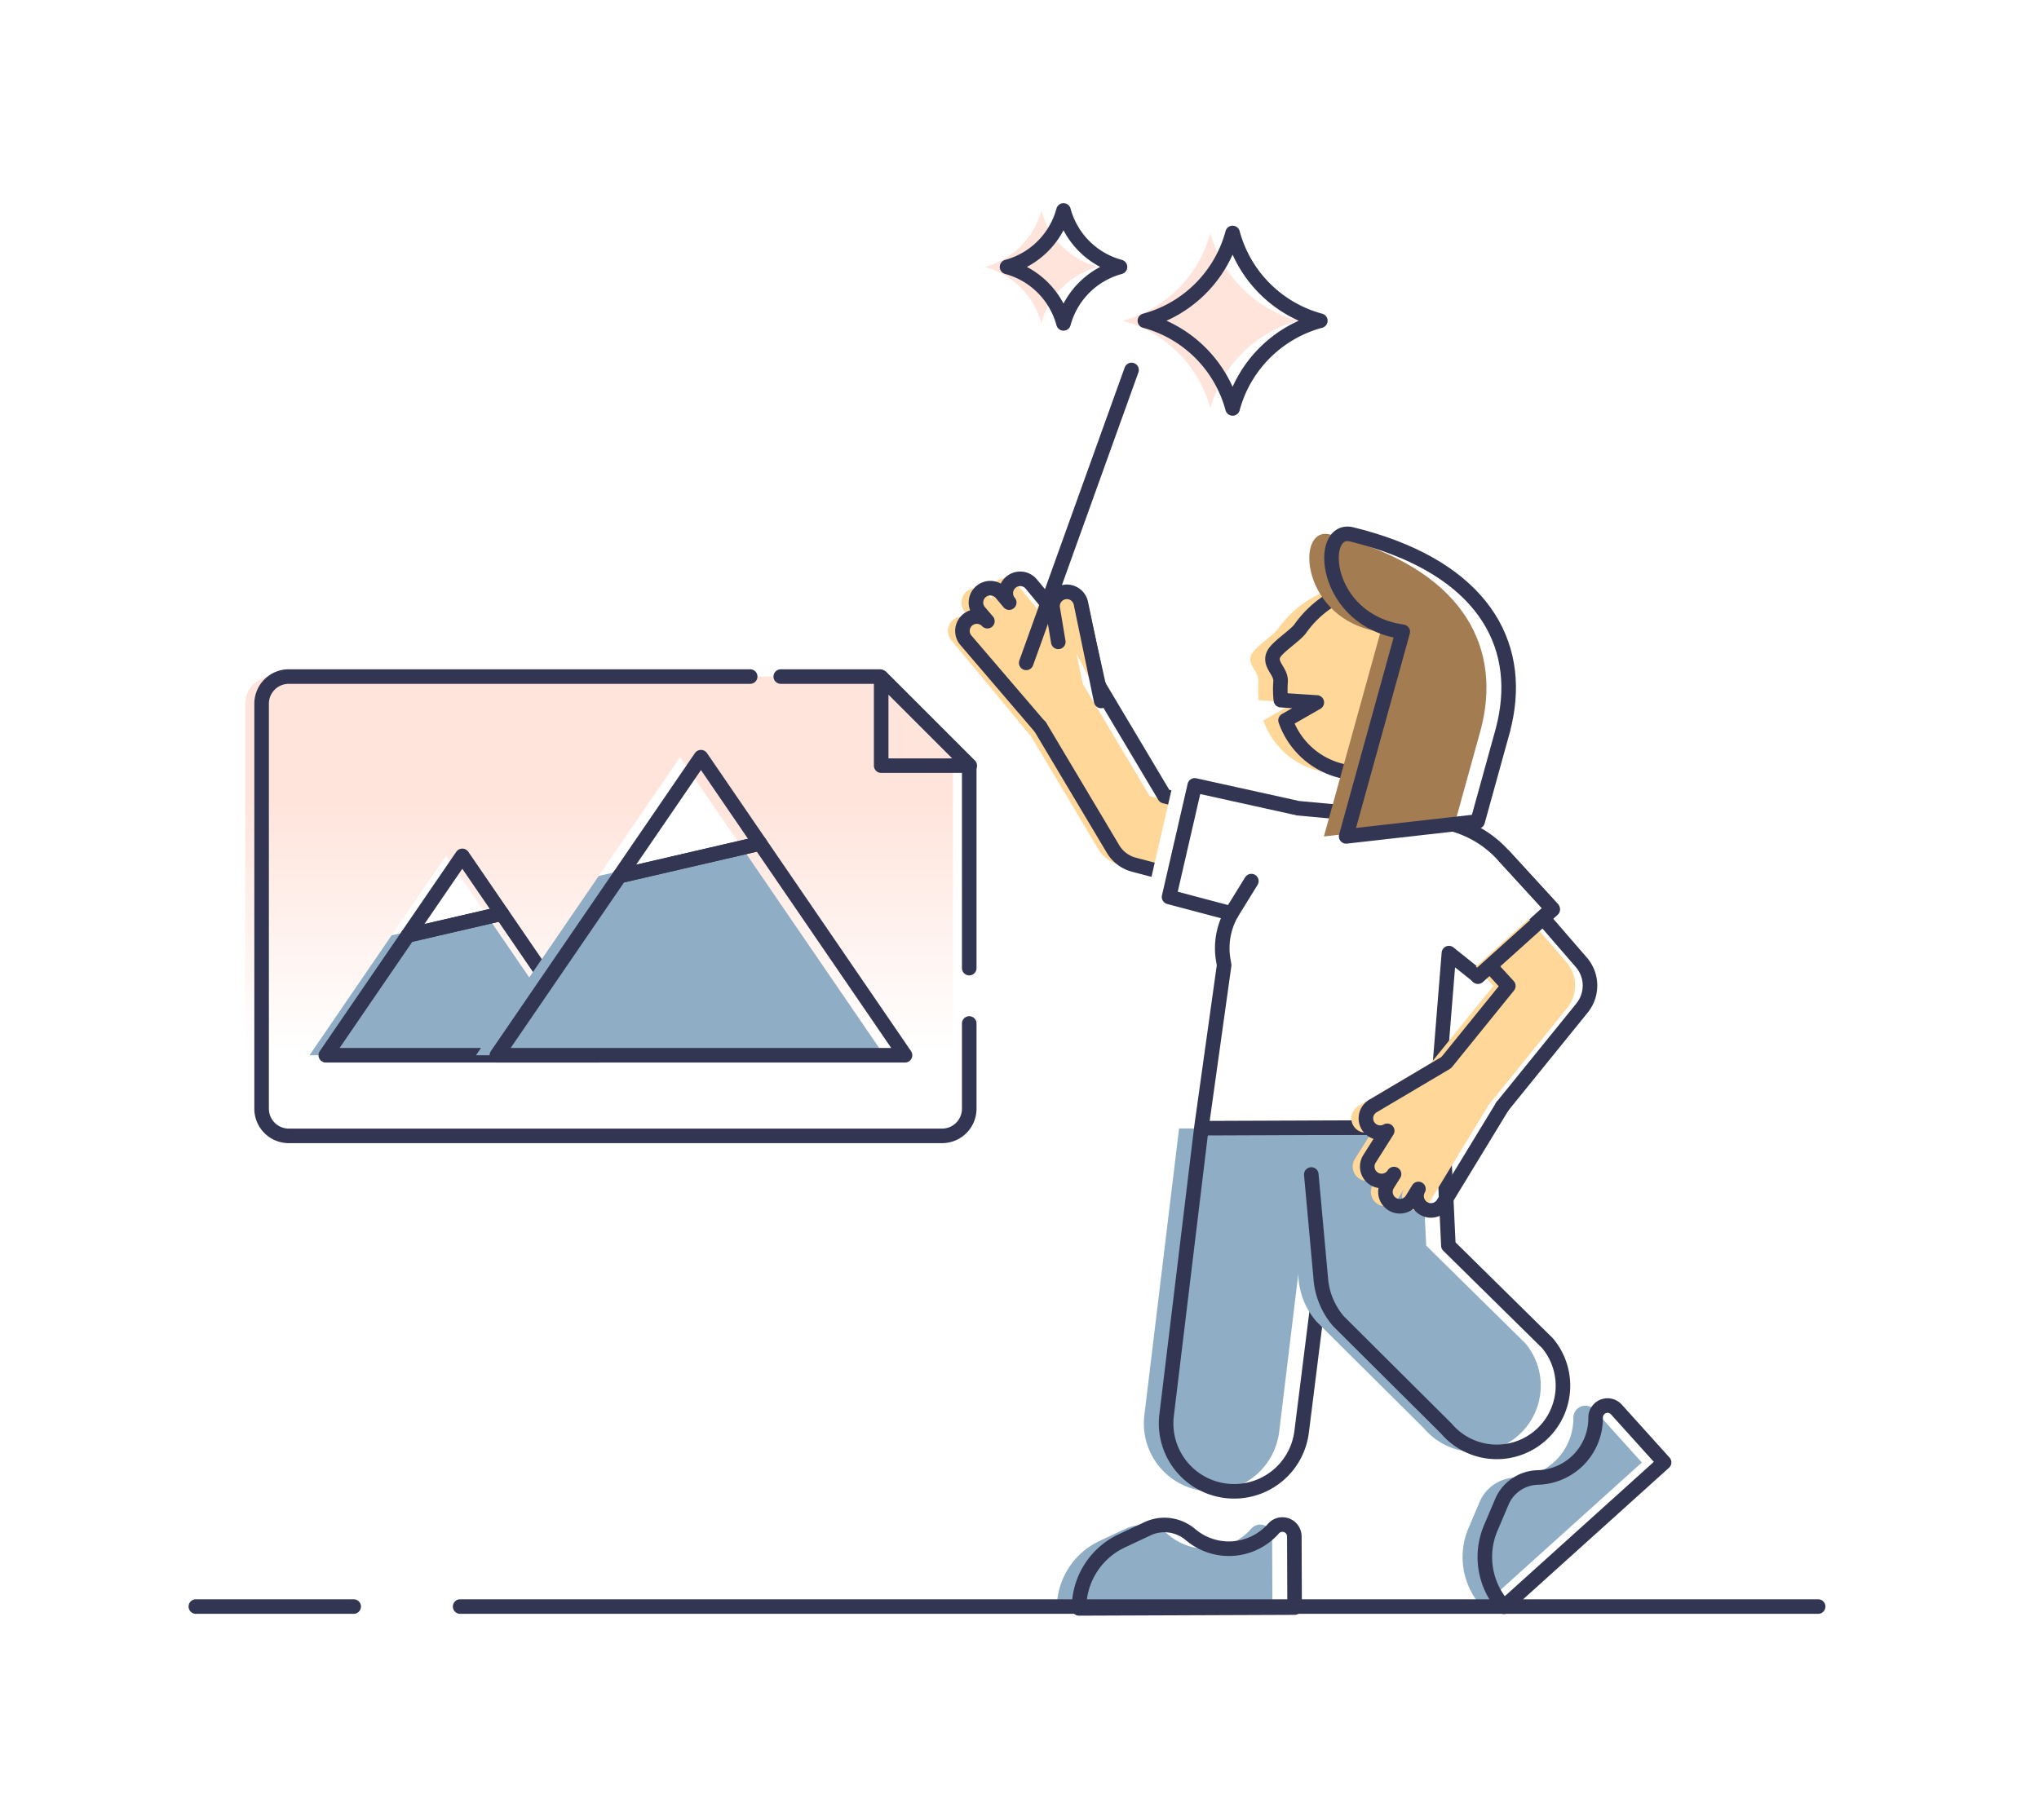 <svg xmlns="http://www.w3.org/2000/svg" xmlns:xlink="http://www.w3.org/1999/xlink" viewBox="0 0 140 124.999"><defs><style>.cls-1{fill:#fff;}.cls-2{fill:#90adc6;}.cls-3{fill:none;}.cls-3,.cls-6{stroke:#333652;stroke-linecap:round;stroke-linejoin:round;}.cls-4,.cls-6{fill:#ffd799;}.cls-5{fill:#a37c52;}.cls-7{fill:#ffe4db;}.cls-8{fill:url(#linear-gradient);}</style><linearGradient id="linear-gradient" x1="41.137" y1="72.341" x2="41.137" y2="54.868" gradientUnits="userSpaceOnUse"><stop offset="0" stop-color="#fff"></stop><stop offset="1" stop-color="#ffe4db"></stop></linearGradient></defs><title>FrontPage-Icon-Light-</title><g id="Layer_2" data-name="Layer 2"><rect class="cls-1" width="140" height="124.999"></rect><path class="cls-2" d="M83.22,102.424h0A4.663,4.663,0,0,1,78.572,97.2l2.386-19.713,9.4-.036-2.527,20.87A4.663,4.663,0,0,1,83.22,102.424Z"></path><path class="cls-3" d="M90.686,87.847,89.371,98.335a4.663,4.663,0,0,1-4.609,4.083h-.018A4.663,4.663,0,0,1,80.1,97.195l2.386-19.713"></path><path class="cls-2" d="M104.294,98.543a4.545,4.545,0,0,1-6.511-.437l-7.41-7.364a5.117,5.117,0,0,1-1.219-2.985l-.938-10.3,9.326-.036.382,8.123,6.8,6.7a4.545,4.545,0,0,1-.435,6.3Z"></path><path class="cls-3" d="M89.74,77.454l9.326-.036.382,8.123,6.8,6.7a4.545,4.545,0,0,1-.435,6.3h0a4.545,4.545,0,0,1-6.511-.437L91.9,90.736a5.117,5.117,0,0,1-1.219-2.985l-.646-7.089"></path><path class="cls-2" d="M108.3,96.751a.81.81,0,0,0-.27.608,4.078,4.078,0,0,1-3.953,4.115,2.78,2.78,0,0,0-1.788.7l-.013.012a2.715,2.715,0,0,0-.681.955l-.765,1.8a5.1,5.1,0,0,0,.908,5.412h0l10.993-9.914-3.273-3.629a.819.819,0,0,0-1.157-.06Z"></path><path class="cls-3" d="M109.827,96.745a.81.81,0,0,0-.27.608,4.078,4.078,0,0,1-3.953,4.115,2.78,2.78,0,0,0-1.788.7l-.013.012a2.715,2.715,0,0,0-.681.955l-.765,1.8a5.1,5.1,0,0,0,.908,5.412h0l10.993-9.914L110.984,96.8a.819.819,0,0,0-1.157-.06Z"></path><path class="cls-2" d="M86.526,104.706a.81.81,0,0,0-.607.273,4.078,4.078,0,0,1-5.69.43,2.78,2.78,0,0,0-1.8-.672h-.017a2.715,2.715,0,0,0-1.144.258l-1.772.833a5.1,5.1,0,0,0-2.932,4.638h0l14.8-.057-.019-4.887a.819.819,0,0,0-.822-.816Z"></path><path class="cls-3" d="M88.051,104.7a.81.81,0,0,0-.607.273,4.078,4.078,0,0,1-5.69.43,2.78,2.78,0,0,0-1.8-.672h-.017a2.715,2.715,0,0,0-1.144.258l-1.772.833a5.1,5.1,0,0,0-2.932,4.638h0l14.8-.057-.019-4.887a.819.819,0,0,0-.822-.816Z"></path><path class="cls-4" d="M66.8,42.66l-.523-.612a.987.987,0,1,1,1.5-1.281l.516.618.007-.006A.987.987,0,1,1,69.8,40.1l1.462,1.766a.983.983,0,1,1,1.929-.38l1.42,6.712-1.046,1.773-2.861.507L69.2,48.65l-3.906-4.708a.987.987,0,0,1,1.5-1.281Z"></path><path class="cls-4" d="M80.42,60.324l-3.6-.945a2.364,2.364,0,0,1-1.425-1.089l-5.006-8.4a2.66,2.66,0,0,1,.753-3.52,2.3,2.3,0,0,1,3.3.755l4.5,7.551,2.614.686"></path><polyline class="cls-3" points="75.461 47.127 79.961 54.678 81.763 55.109"></polyline><path class="cls-3" d="M80.474,60.075l-2.636-.695a2.364,2.364,0,0,1-1.425-1.089l-5.006-8.4"></path><path class="cls-3" d="M71.388,49.89l-5.093-5.948a.987.987,0,0,1,1.5-1.281l-.523-.612a.987.987,0,1,1,1.5-1.281l.516.618.007-.006A.987.987,0,1,1,70.8,40.1l1.462,1.766a.983.983,0,1,1,1.929-.38l1.254,5.641"></path><path class="cls-1" d="M83.021,62.739,78.744,61.6l1.764-7.662,7.1,1.568,3.59.332L97,56.379a7.283,7.283,0,0,1,4.688,2.363l3.359,3.655-5.12,4.641-1.972-1.577-.962,11.965-16.035.062,1.567-11.2-.06-.346A4.863,4.863,0,0,1,83.021,62.739Z"></path><path class="cls-3" d="M84.546,62.733,80.269,61.6l1.764-7.662,7.1,1.568,3.59.332,5.806.537a7.283,7.283,0,0,1,4.688,2.363l3.359,3.655-5.12,4.641-1.972-1.577L98.519,77.42l-16.035.062,1.567-11.2-.06-.346A4.863,4.863,0,0,1,84.546,62.733Z"></path><path class="cls-4" d="M96.476,41.19c-2.675-1.907-6.583-1.012-8.73,2-.339.475-1.627,1.278-1.839,1.79-.291.7.55,1.128.494,1.848a6.611,6.611,0,0,0,.022,1.262l2.465.161-2.145,1.228A5.44,5.44,0,0,0,88.7,52.093c2.675,1.907,6.583,1.012,8.73-2S99.152,43.1,96.476,41.19Z"></path><path class="cls-3" d="M92.129,40.789a7.284,7.284,0,0,0-2.858,2.394c-.339.475-1.627,1.278-1.839,1.79-.291.7.55,1.128.494,1.848a6.611,6.611,0,0,0,.022,1.262l2.465.161-2.145,1.228A5.4,5.4,0,0,0,93.6,53.087"></path><path class="cls-5" d="M91.288,36.7c8.378,2.058,11.592,6.893,10.6,12.426-.053.3-.119.589-.191.877L101.7,50l-1.776,6.42L90.9,57.445,94.79,43.395C89.294,42.621,88.9,36.117,91.288,36.7Z"></path><path class="cls-3" d="M92.813,36.7c8.378,2.058,11.592,6.893,10.6,12.426-.053.3-.119.589-.191.877l.008-.005-1.776,6.42L92.428,57.44l3.886-14.051C90.819,42.615,90.422,36.112,92.813,36.7Z"></path><line class="cls-3" x1="84.546" y1="62.733" x2="85.919" y2="60.511"></line><path class="cls-6" d="M75.607,48.139l-1.394-6.717a.983.983,0,0,0-1.93.372l.38,2.288-.38-2.288"></path><path class="cls-4" d="M107.585,66.121l-2.6-3.021-3.646,3.279,1.2,1.331-4.216,5.206a2.444,2.444,0,1,0,3.8,3.076l5.481-6.768A2.444,2.444,0,0,0,107.585,66.121Z"></path><polyline class="cls-3" points="99.348 72.919 103.564 67.712 102.342 66.379"></polyline><path class="cls-3" d="M105.988,63.1l2.617,3.023a2.444,2.444,0,0,1,.023,3.1l-5.481,6.768"></path><path class="cls-4" d="M96.392,81.654l-.42.687a.987.987,0,1,1-1.684-1.028l.428-.682-.008,0A.987.987,0,1,1,93.023,79.6l1.225-1.938a.983.983,0,1,1-.96-1.716L98.261,73l3.887,2.994-4.072,6.689a.987.987,0,0,1-1.684-1.028Z"></path><path class="cls-3" d="M103.148,75.994l-4.072,6.689a.987.987,0,0,1-1.684-1.028l-.42.687a.987.987,0,1,1-1.684-1.028l.428-.682-.008,0A.987.987,0,1,1,94.023,79.6l1.225-1.938a.983.983,0,1,1-.96-1.716L99.261,73"></path><polyline class="cls-3" points="103.272 58.787 106.616 62.455 101.478 67.076"></polyline><line class="cls-3" x1="70.461" y1="45.524" x2="77.693" y2="25.407"></line><path class="cls-7" d="M89.13,22.027h0a8.536,8.536,0,0,0-6.023,6.023h0a8.536,8.536,0,0,0-6.023-6.023h0A8.536,8.536,0,0,0,83.107,16h0A8.536,8.536,0,0,0,89.13,22.027Z"></path><path class="cls-7" d="M75.377,18.331h0A5.5,5.5,0,0,0,71.5,22.21h0a5.5,5.5,0,0,0-3.878-3.878h0A5.5,5.5,0,0,0,71.5,14.453h0A5.5,5.5,0,0,0,75.377,18.331Z"></path><path class="cls-3" d="M90.655,22.027h0a8.536,8.536,0,0,0-6.023,6.023h0a8.536,8.536,0,0,0-6.023-6.023h0A8.536,8.536,0,0,0,84.632,16h0A8.536,8.536,0,0,0,90.655,22.027Z"></path><path class="cls-3" d="M76.9,18.331h0a5.5,5.5,0,0,0-3.878,3.878h0a5.5,5.5,0,0,0-3.878-3.878h0a5.5,5.5,0,0,0,3.878-3.878h0A5.5,5.5,0,0,0,76.9,18.331Z"></path><line class="cls-3" x1="31.593" y1="110.333" x2="124.836" y2="110.333"></line><line class="cls-3" x1="13.447" y1="110.333" x2="24.284" y2="110.333"></line><path class="cls-8" d="M60.563,46.464H18.709a1.866,1.866,0,0,0-1.866,1.866V76.142a1.866,1.866,0,0,0,1.866,1.866H63.564a1.866,1.866,0,0,0,1.866-1.866V51.39Z"></path><polygon class="cls-1" points="30.624 58.779 26.887 64.237 33.337 62.743 30.624 58.779"></polygon><polygon class="cls-2" points="26.887 64.237 21.251 72.472 39.997 72.472 33.337 62.743 26.887 64.237"></polygon><path class="cls-3" d="M66.549,70.29v5.852a1.866,1.866,0,0,1-1.866,1.866H19.828a1.866,1.866,0,0,1-1.866-1.866V48.33a1.866,1.866,0,0,1,1.866-1.866h31.68"></path><line class="cls-3" x1="66.549" y1="52.582" x2="66.549" y2="66.487"></line><line class="cls-3" x1="53.607" y1="46.464" x2="60.417" y2="46.464"></line><polygon class="cls-3" points="31.742 58.779 28.006 64.237 34.456 62.743 31.742 58.779"></polygon><polygon class="cls-3" points="28.006 64.237 22.369 72.472 41.116 72.472 34.456 62.743 28.006 64.237"></polygon><polygon class="cls-1" points="46.694 52 41.108 60.161 50.751 57.926 46.694 52"></polygon><polygon class="cls-2" points="41.108 60.161 32.681 72.472 60.708 72.472 50.751 57.926 41.108 60.161"></polygon><polygon class="cls-3" points="48.128 52 42.542 60.161 52.184 57.926 48.128 52"></polygon><polygon class="cls-3" points="42.542 60.161 34.115 72.472 62.141 72.472 52.184 57.926 42.542 60.161"></polygon><polygon class="cls-3" points="60.503 52.582 66.584 52.582 60.503 46.501 60.503 52.582"></polygon></g></svg>